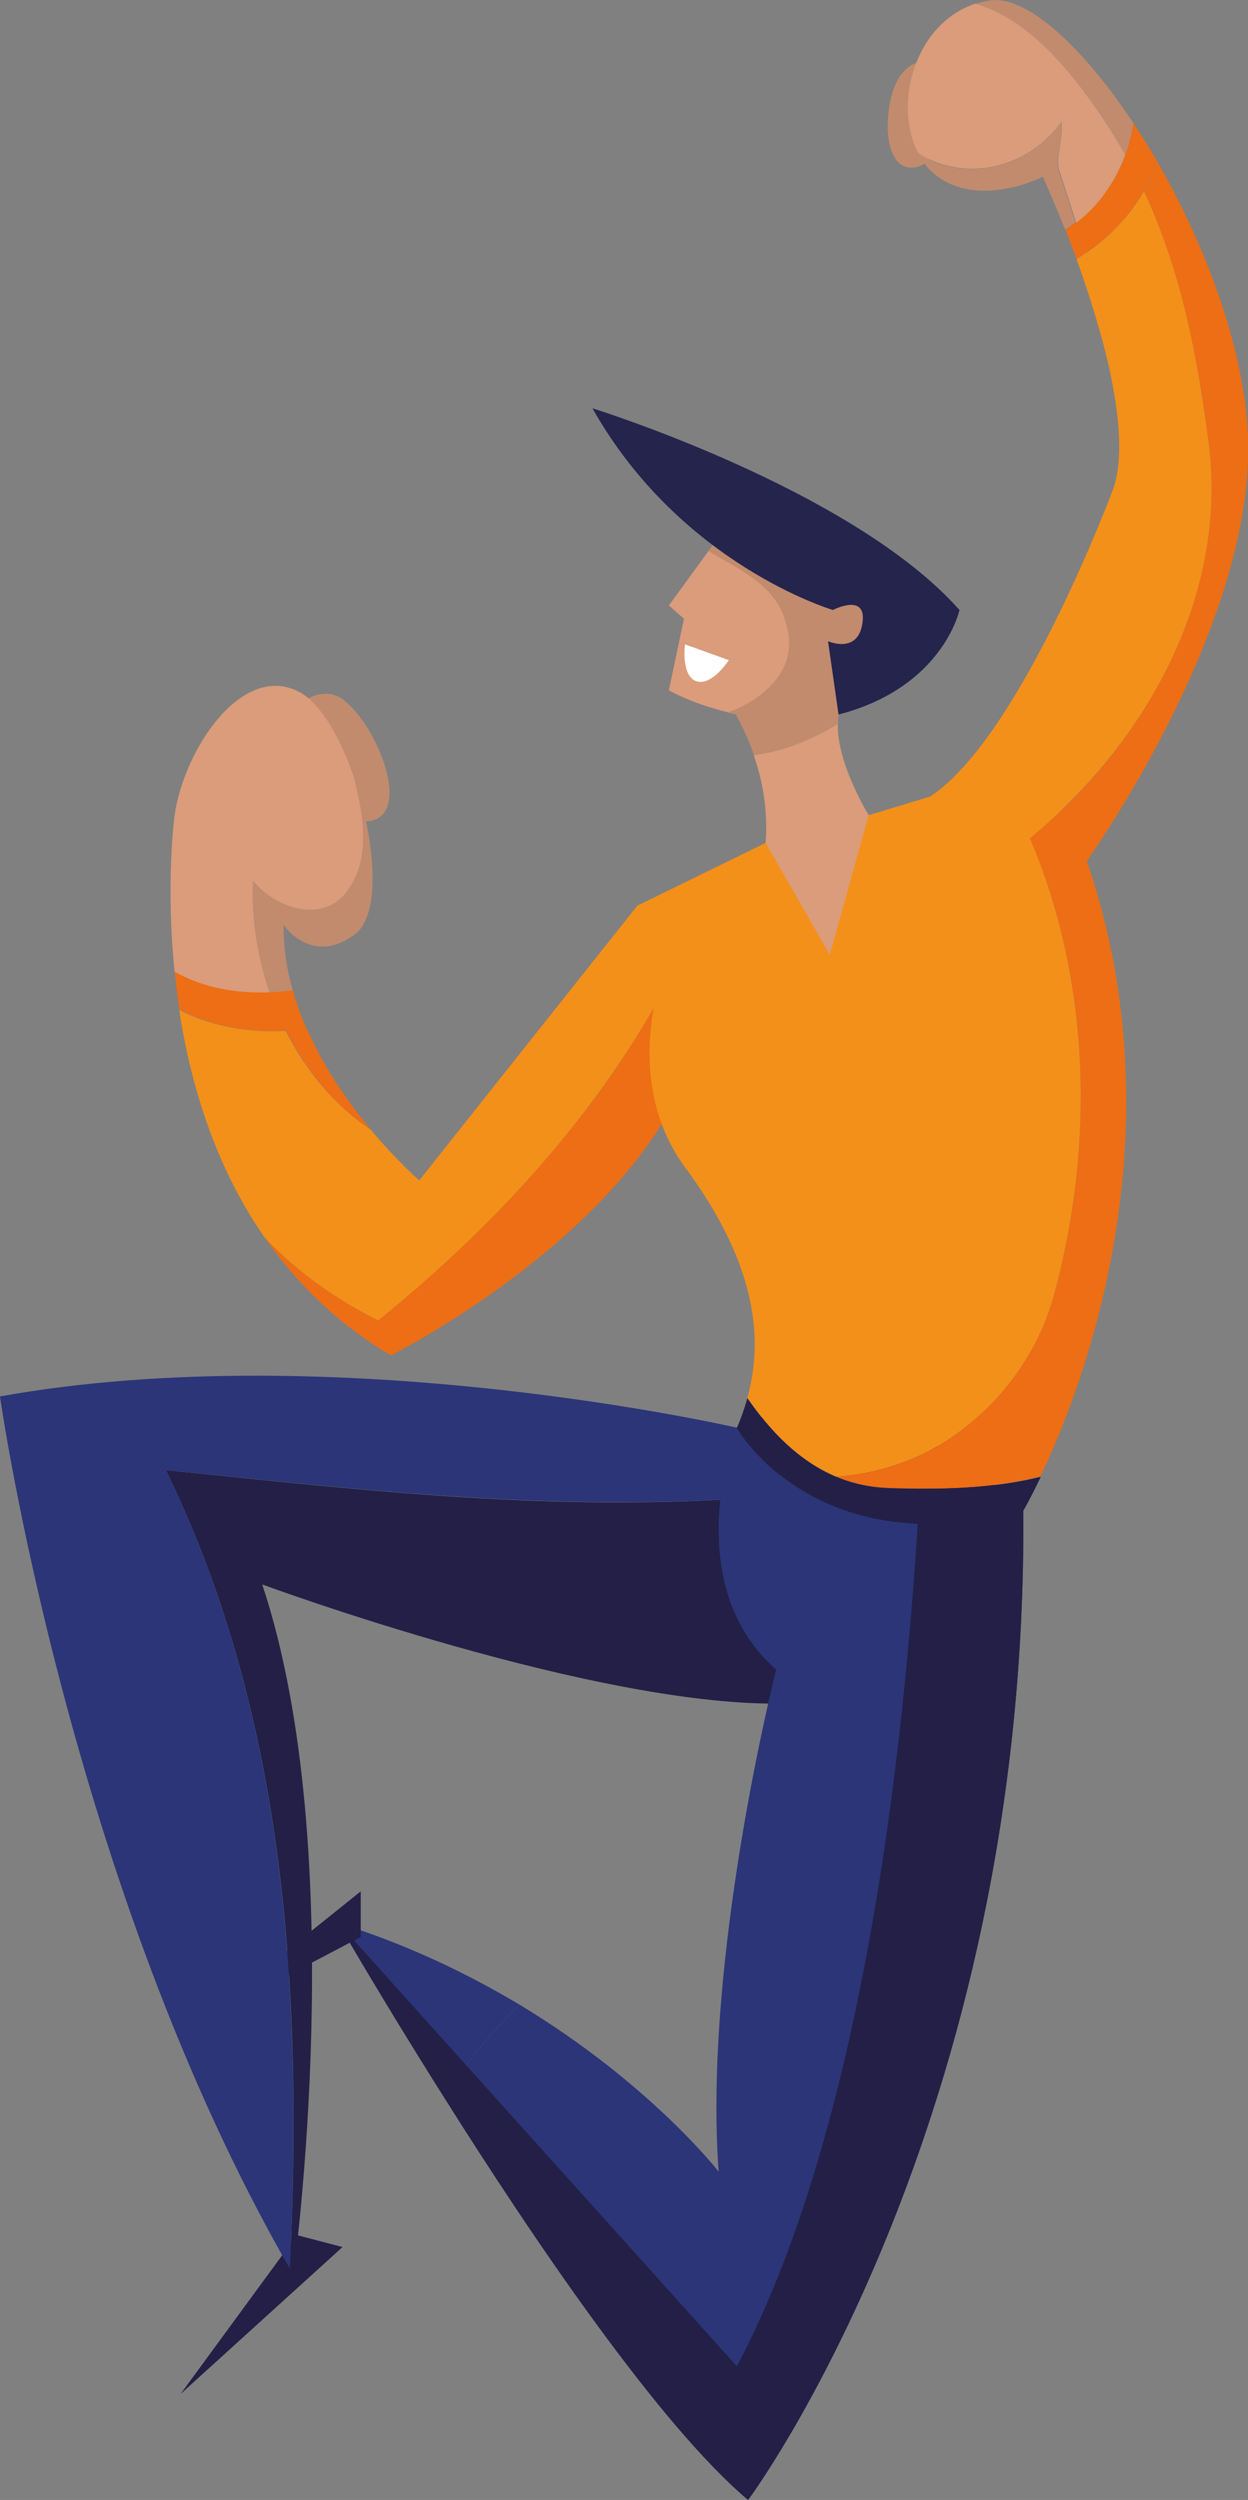 <svg version="1.1" id="Laag_1" xmlns="http://www.w3.org/2000/svg" x="0" y="0" viewBox="0 0 356 712.7" xml:space="preserve"><rect x="0" y="0" width="356" height="712.7" fill="#808080" stroke="none"/><style>.st0{fill:#2b3578}.st1{fill:#231f46}.st2{fill:#c28b6e}.st3{fill:#da9c7a}.st5{fill:#ed6e15}.st6{fill:#f3901a}</style><path class="st0" d="M148.2 571.5c-14.6-8.7-31.8-17.1-51.7-23.3 0 0 12.4 21.6 30.1 49.6 6.4-9.5 13.3-18.4 21.6-26.3z"/><path class="st1" d="M96.5 548.2s12.4 21.6 30.1 49.6c2.1-3 4.2-6 6.4-9l-36.5-40.6z"/><path class="st1" d="M102.9 552.2v-13l-47 37.7z"/><path class="st2" d="M267 18.6s-4.9-3.6-9.9 2.6c-5 6.3-6.3 26.7 3 26.6 9.2 0 14.2-21.5 6.9-29.2zM75.6 210.7s12.8-18.9 22.6-11 18.7 31.3 8.1 34.2c-10.6 3-30.7-23.2-30.7-23.2zm163.7-7l-37-11.1s8 8.8 12.8 22.7c8.4-1.1 16.7-4.3 24-8.9-.1-.9 0-1.8.2-2.7z"/><path class="st2" d="M206.9 150.5l-4.9 6.7c9 5.4 19.4 9.8 22.1 20.6 3.9 12.6-5.5 21.2-16.5 25.4 8.4 1.9 19.3 3 31.6.6.1-.1 49.1-34.2-32.3-53.3z"/><path class="st3" d="M224.2 177.7c-2.7-10.8-13.2-15.2-22.1-20.6l-11.3 15.5 4.3 3.8-4.3 20.4s6.5 3.8 17 6.3c10.8-4.2 20.3-12.7 16.4-25.4z"/><path d="M237.6 173.9s-43.4-12.8-68.6-57.5c0 0 74.1 23 104.7 57.5 0 0-4.7 22.1-34.5 29.8l-3-20.9s8.5 3.8 9.8-5.1c1.4-8.9-8.4-3.8-8.4-3.8z" fill="#24244d"/><path class="st5" d="M303.9 65.4c1 2.6 2.1 5.4 3.2 8.4 7.9-4.7 14.8-11.5 19.2-19.4-1.6-3.5-3.4-6.9-5.3-10.3-3.2 8.9-9.3 16.8-17.1 21.3z"/><path class="st5" d="M323.3 35c-.4 3.1-1.2 6.1-2.3 9.1 1.9 3.4 3.7 6.9 5.3 10.3 1.5-2.7 2.8-5.6 3.7-8.6-2.2-3.7-4.5-7.3-6.7-10.8zM107.9 376.4C96.8 371 85 362.9 75.5 352.8c8.9 12.8 20.6 24.5 36 33.6 0 0 65.6-32.8 84.7-80.5l3.8-2c-4.3-7.5-7.8-15.5-9.1-24.6-19.7 37.7-49.8 70.2-83 97.1z"/><path class="st6" d="M307.1 73.9c3.6 10 7.4 21.9 9.8 33.3-.9-11.6-3.8-23.4-7.3-35-.8.6-1.7 1.2-2.5 1.7z"/><path class="st5" d="M356 124.5c-1-25.1-12.1-54.6-26-78.6-.9 3-2.1 5.8-3.7 8.6 10.7 22.9 15.3 47.2 18.6 72.8 5.1 43.4-18.5 84.9-51.1 111.8 1.8 4.1 3.3 8.2 4.8 12.5l11.4-6.1c0-.1 48.1-66.9 46-121zM49.8 276.9c.4 3.5.8 7.2 1.4 10.9 9.3 4.8 19.9 6.7 30.4 6-1.8-3.6-3.3-7.3-4.6-11.1-9.7.5-19.4-1.3-27.2-5.8z"/><path class="st5" d="M83.5 282.2c-2.2.3-4.4.5-6.6.6 1.3 3.8 2.8 7.5 4.6 11.1 2-.1 4-.3 5.9-.6-1.5-3.6-2.9-7.3-3.9-11.1z"/><path class="st5" d="M105.8 322.1c-6.2-7.5-13.3-17.4-18.3-28.9-2 .3-3.9.5-5.9.6 5.7 11.4 13.9 21.4 24.2 28.3z"/><path class="st2" d="M302.7 34.7c-8.9 12.8-25.5 17.2-39 10.2-.7-.3-1.3-.8-2-1.4.9 1.8 2.1 3.4 3.4 4.8 12.3 12.3 32.4 2.1 32.4 2.1s2.7 6 6.3 15c1-.6 2-1.2 3-2-1.6-5-3.2-9.9-4.8-14.8-1.2-3.1 1.4-8.8.7-13.9z"/><path class="st3" d="M321 44.1c-2.8-4.9-5.9-9.8-9.3-14.6-8.3-11.7-19.5-24.4-33.4-28.5-17.7 5.9-23.4 29-16.5 42.4.6.6 1.3 1 2 1.4 13.4 7 30 2.6 39-10.2.6 5.1-1.9 10.9-.6 14.1 1.6 4.9 3.2 9.8 4.8 14.8 6.3-4.7 11.2-11.7 14-19.4z"/><path class="st2" d="M281.9.2c-1.2.2-2.4.5-3.6.9 13.9 4 25.1 16.8 33.4 28.5 3.5 4.8 6.5 9.6 9.3 14.6 1.1-3 1.8-6 2.3-9.1-14.6-22-30.8-36.9-41.4-34.9z"/><path class="st3" d="M72.2 251.2c6.4 7.7 18.5 11.5 25.5 4.5 8.3-9.2 6.4-22 3.2-34.3-3.9-11.1-9.4-20.8-15.3-24-16.4-9-33.2 16.3-35.8 35.1 0 0-2.6 19 0 44.5 7.8 4.5 17.5 6.3 27.1 5.9-3.5-10.4-5.2-21.3-4.7-31.7z"/><path class="st2" d="M80.9 263.7s8.1 11.9 20.4 2.6c7.6-5.7 5.7-27.2-.4-44.9 3.2 12.3 5.1 25.1-3.2 34.3-7 7-19.2 3.2-25.5-4.5-.5 10.4 1.2 21.3 4.7 31.7 2.2-.1 4.4-.3 6.6-.6-1.7-6-2.7-12.2-2.6-18.6z"/><path class="st1" d="M251.3 418.9c-11.1 4.4-22.9 6.9-34.7 7.9-56.8 4.5-113-1.9-169.3-7.7 34.6 70.9 39 150 35.4 227.6.3.6.6 1.1 1 1.7 0 0 16.6-120.1-8.9-196.7 0 0 96.9 35.8 150.3 33.9 53.4-1.9 66.8-54.9 66.8-54.9l-40.6-11.8z"/><path class="st1" d="M84.7 637.2l13 3.4-46.2 41.9z"/><path class="st0" d="M47.3 419.1c56.2 5.7 112.4 12.1 169.3 7.7 11.8-1 23.7-3.5 34.7-7.9L210.1 407S96.4 380.8 0 398.1c0 0 19.6 139.1 82.7 248.7 3.5-77.7-.8-156.7-35.4-227.7z"/><path class="st0" d="M291.9 430.6s-42.8-43.8-81.8-23.6c0 0-17.1 44 11.3 69 0 0-20.9 82-16.4 143.1 0 0-19.5-25.1-56.8-47.6-8.3 7.9-15.2 16.8-21.6 26.3 25.3 40.2 61.4 93.5 86.8 114.9 0 0 79.9-107.2 78.5-282.1z"/><path class="st1" d="M291.9 430.6s-11.9-12.1-28.8-20.7c-3.1 71-14.2 191.6-52.9 264.7L133 588.8c-2.2 2.9-4.3 5.9-6.4 9 25.3 40.2 61.4 93.5 86.8 114.9 0 0 79.9-107.2 78.5-282.1zm-78.7-32c-.8 2.8-1.8 5.7-3 8.5 0 0 3.7 6.6 12.1 13.3 5.4.9 10.9 1.1 16.4.8-10.7-4.6-18.9-13-25.5-22.6z"/><path class="st6" d="M344.9 127.3c-3.3-25.6-7.9-49.9-18.6-72.8-4 7.1-9.9 13.2-16.7 17.8 3.5 11.6 6.4 23.3 7.3 35 2.5 12.1 3.4 23.6.8 31.7 0 0-26.4 71.1-52.4 88.1l-17.5 5.3-29.4 7.9-36.6 17.9-62.2 78.3s-6.3-5.4-13.8-14.4c-10.4-6.9-18.6-16.9-24.3-28.2-10.4.6-21.1-1.2-30.4-6 3.2 20.8 10.1 44.4 24.4 64.9 9.5 10.1 21.3 18.2 32.4 23.6 33.2-26.8 63.2-59.4 83-97.1 1.3 9.1 4.8 17.1 9.1 24.6l98.5-52.4c-1.4-4.2-3-8.4-4.8-12.5 32.7-26.8 56.3-68.3 51.2-111.7z"/><path class="st6" d="M300.8 368.7c11.5-42.8 10.2-89.4-7-129.7 3.2-2.7 6.4-5.5 9.4-8.4l-4.3-9.5-108.1 51.1s-15.1 33.9 4.7 60.7c17.4 23.6 23.4 45.1 17.7 65.6 6.6 9.6 14.8 18.1 25.4 22.5 8.8-.6 17.5-2.9 25.8-7 17.9-9.5 31.3-26.1 36.4-45.3z"/><path class="st5" d="M310 245.4l-6.8-14.8c-3 2.9-6.2 5.8-9.4 8.4 17.2 40.2 18.5 86.9 7 129.7-5.1 19.2-18.5 35.8-36.4 45.3-8.3 4.1-17 6.4-25.8 7 4.5 1.9 9.5 3 14.9 3.2 14.3.5 29.3.3 43.3-3.3 12.1-25.3 40-97.5 13.2-175.5z"/><path class="st1" d="M253.6 424.3c-5.4-.2-10.4-1.3-14.9-3.2-5.5.4-11 .1-16.4-.8 12.2 9.8 34.4 19.8 69.6 10.4 0 0 2-3.4 5-9.7-14 3.5-29 3.7-43.3 3.3z"/><path class="st3" d="M239 206.4c-7.3 4.5-15.5 7.8-24 8.9 2.5 7.1 4.1 15.6 3.4 25l18.3 31.9 11.1-39.8s-9.1-14.7-8.8-26z"/><path d="M195.4 183.7l12.5 4.5s-4.8 7.5-9.3 6c-4.4-1.6-3.2-10.5-3.2-10.5z" fill="#fff"/></svg>